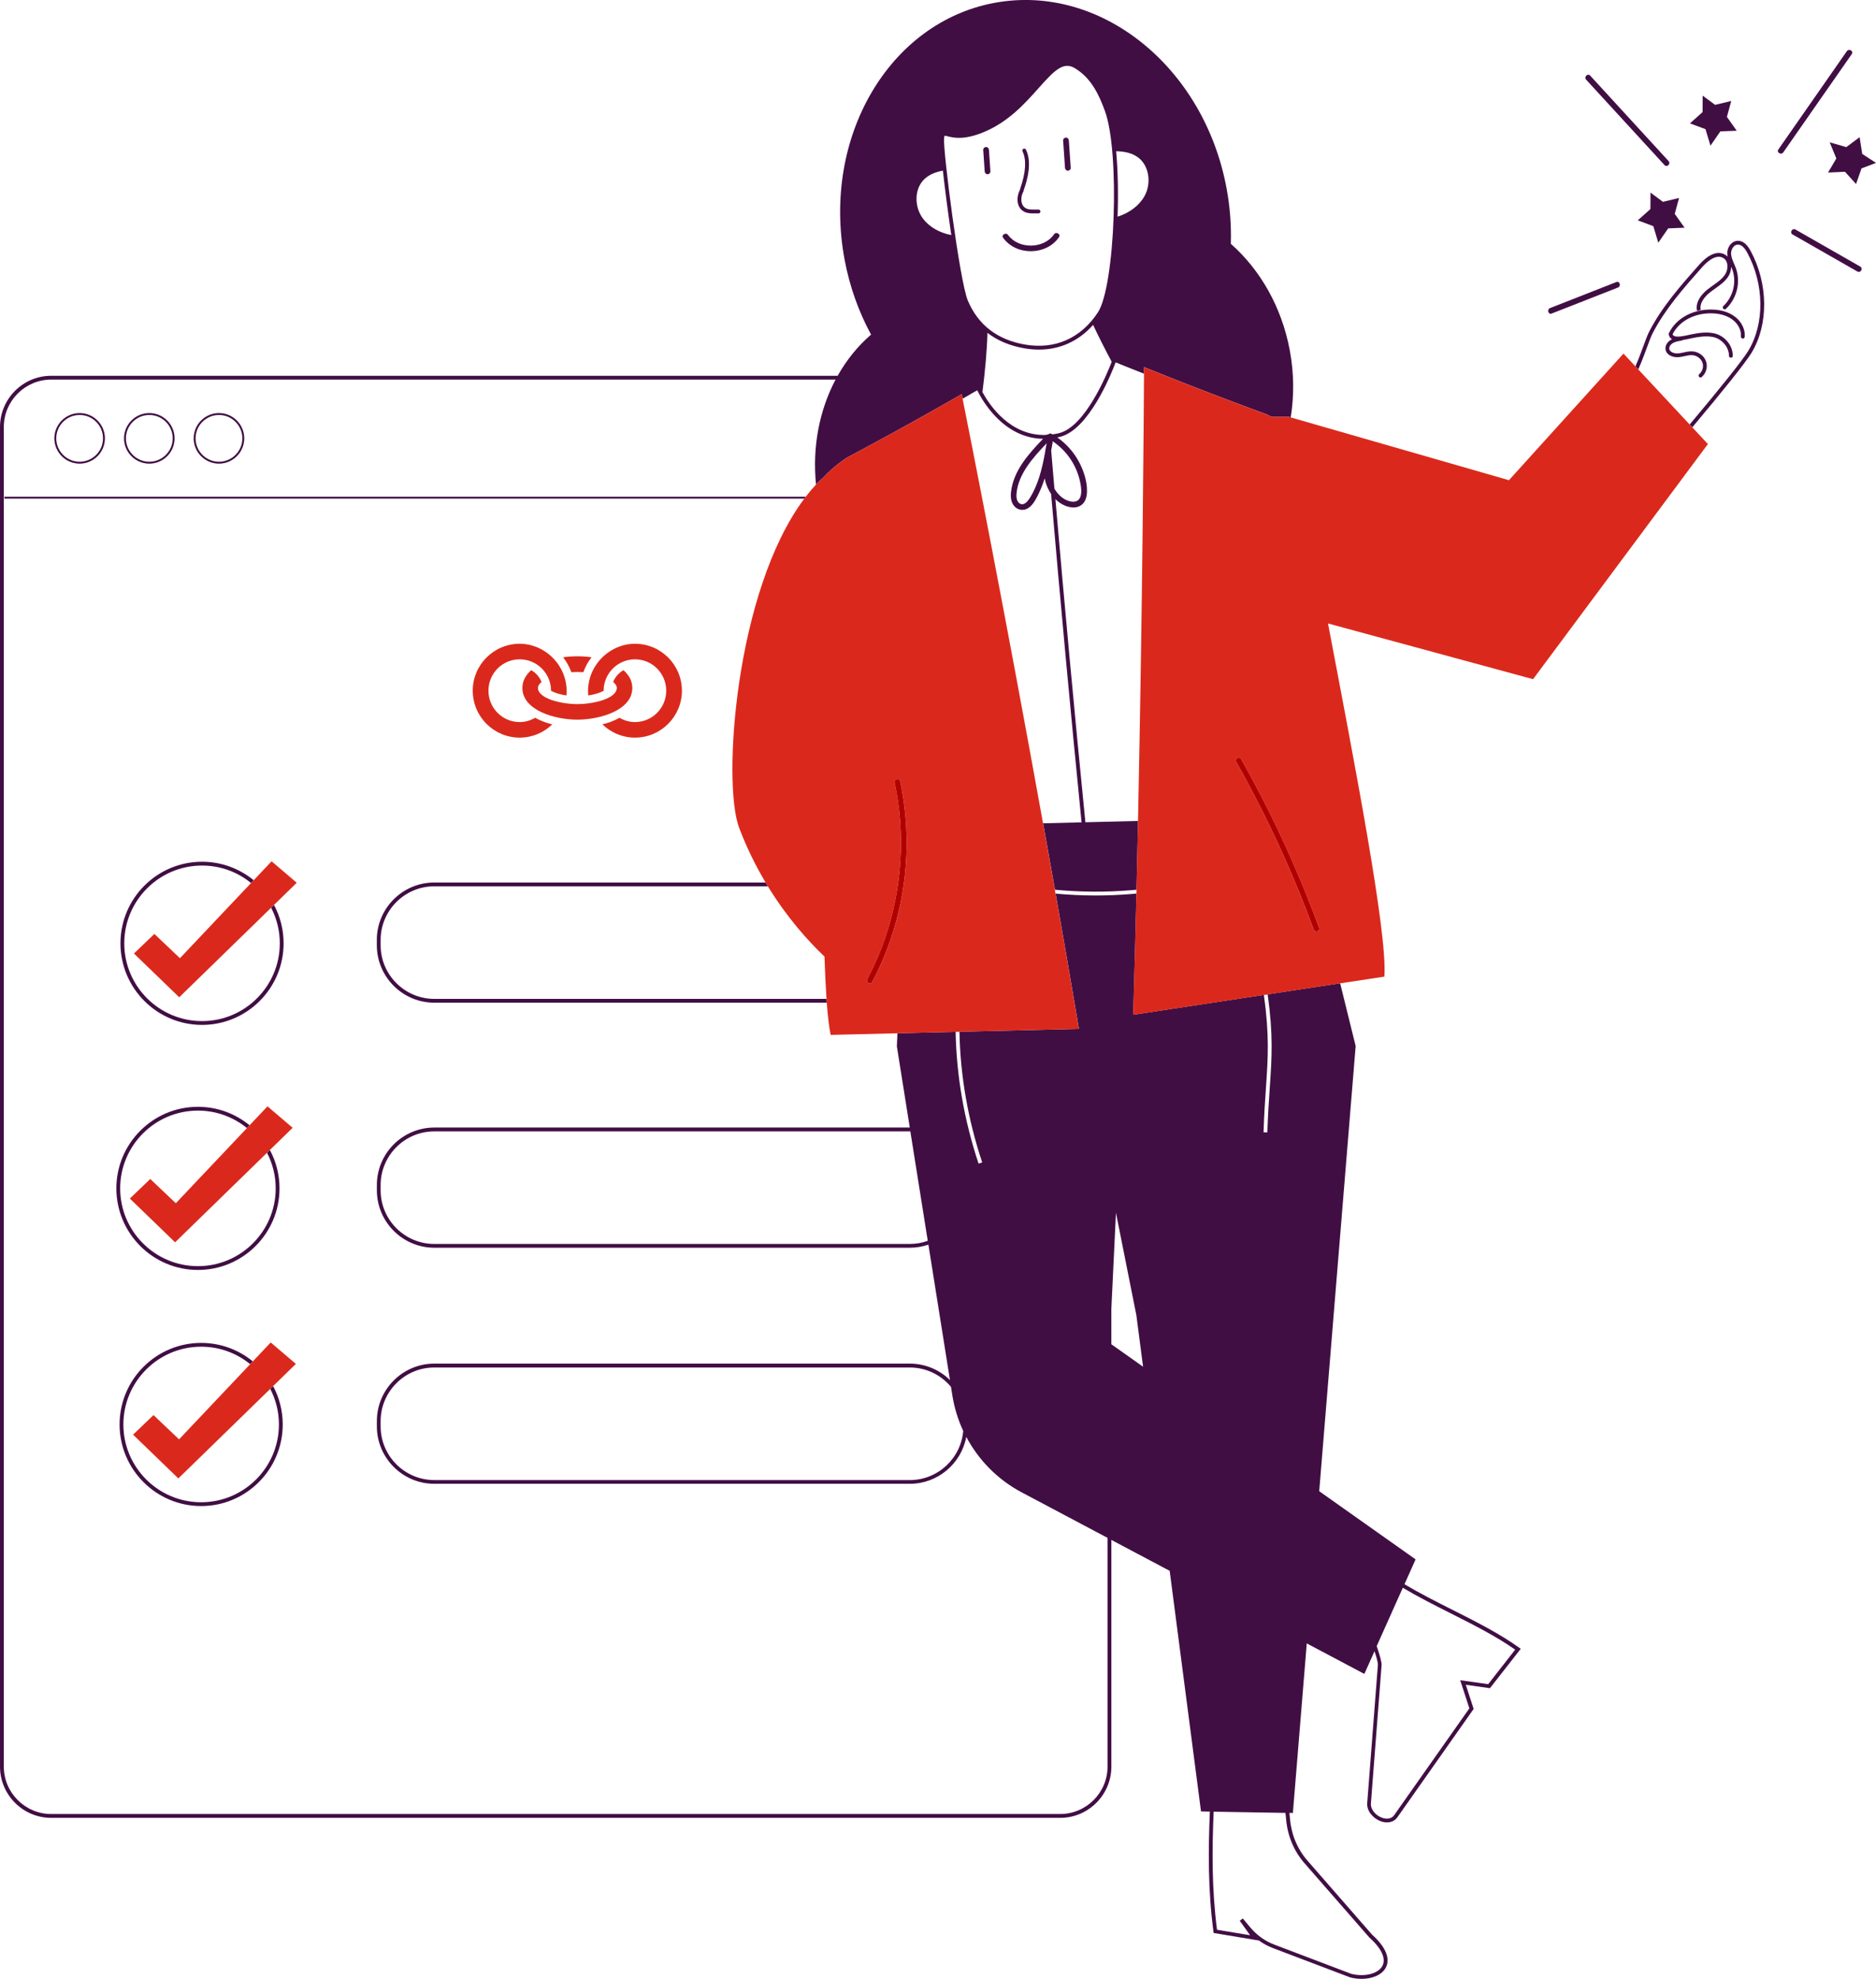 <?xml version="1.0" encoding="UTF-8"?>
<svg id="Layer_2" data-name="Layer 2" xmlns="http://www.w3.org/2000/svg" viewBox="0 0 983.81 1037.68">
  <defs>
    <style>
      .cls-1 {
        fill: #da291c;
      }

      .cls-1, .cls-2, .cls-3, .cls-4 {
        stroke-width: 0px;
      }

      .cls-2 {
        fill: none;
      }

      .cls-3 {
        fill: #b20000;
      }

      .cls-4 {
        fill: #410e44;
      }
    </style>
  </defs>
  <g id="Layer_1-2" data-name="Layer 1">
    <g>
      <path class="cls-2" d="m916.82,183.97c8.68-14.26,8.44-34.98-.59-51.57-1.52-2.8-3.19-4.21-4.9-4.13-1.05.03-1.79.62-2.23,1.1-.88.98-1.39,2.49-1.29,3.85.13,1.72.83,3.36,1.57,5.09.35.8.7,1.64,1,2.48,2.56,7.27.44,15.77-5.26,21.15-.4.38-1.03.36-1.41-.04-.38-.4-.36-1.03.04-1.41,5.14-4.85,7.05-12.5,4.75-19.03-.19-.53-.4-1.06-.63-1.59-.03,1.89-.63,3.83-1.72,5.42-1.73,2.5-4.23,4.27-6.65,5.99-.95.67-1.92,1.37-2.83,2.09-1.75,1.39-5.71,5.08-4.77,9.19l-1.95.44c-1.19-5.21,3.44-9.57,5.48-11.2.94-.75,1.95-1.47,2.92-2.15,2.38-1.69,4.63-3.29,6.16-5.5,1.21-1.75,1.68-4.13,1.19-6.07-.24-.94-.82-2.21-2.24-2.93-3.88-1.95-8.46,2.27-10.84,4.96-9.49,10.72-19.31,21.81-25.92,34.59-.91,1.75-1.8,4.19-2.93,7.28-1.2,3.27-2.65,7.23-4.63,11.72l26.96,28.89c15.84-18.83,27.68-33.63,30.72-38.62Zm-36.23,3.3c-3.01.32-6.41-.84-7.1-3.69-.53-2.22.93-4.27,2.62-5.31.25-.16.51-.29.77-.41-.11-.06-.23-.1-.33-.16-.8-.55-1.29-1.35-1.45-2.38l-.05-.3.13-.28c3.91-8.26,13.69-13.21,24.33-12.33,2.97.25,7.25,1.14,10.75,4,3.22,2.63,5.02,6.55,4.69,10.21-.05.55-.53.95-1.09.91-.55-.05-.96-.54-.91-1.09.27-3.01-1.25-6.26-3.96-8.48-3.1-2.54-6.96-3.33-9.65-3.56-9.68-.81-18.56,3.56-22.21,10.89.1.33.27.57.54.75,1.5,1.02,5.34.17,7.89-.39l.97-.21c3.83-.81,7.92-1.47,11.93-.74,5.77,1.04,10.26,6.26,10.24,11.88,0,.55-.45,1-1,1h0c-.55,0-1-.45-1-1,.02-4.6-3.84-9.04-8.59-9.9-3.68-.66-7.54-.04-11.16.73l-.96.21c-1.17.26-2.43.53-3.68.71-.14.15-.32.27-.55.3-1.62.26-3.29.53-4.62,1.35-1.07.66-2.01,1.95-1.72,3.14.4,1.65,2.82,2.4,4.94,2.17.86-.09,1.71-.28,2.62-.48,1.57-.35,3.19-.7,4.89-.53,3.11.31,5.85,2.42,6.82,5.27.96,2.82.03,6.17-2.27,8.16-.19.16-.42.24-.65.24-.28,0-.56-.12-.76-.35-.36-.42-.31-1.05.11-1.41,1.7-1.46,2.39-3.93,1.68-5.99-.71-2.08-2.82-3.7-5.12-3.93-1.38-.14-2.78.17-4.27.5-.92.2-1.86.41-2.83.51Z"/>
      <polygon class="cls-2" points="582.81 686.42 582.81 704.88 599.44 716.65 595.93 689.63 585.23 635.96 582.81 686.42"/>
      <path class="cls-4" d="m2.31,261.46h419.5c.25-.33.5-.67.75-1H2.31v1Z"/>
      <path class="cls-4" d="m41.76,243.12c7.31,0,13.26-5.95,13.26-13.26s-5.95-13.26-13.26-13.26-13.26,5.95-13.26,13.26,5.95,13.26,13.26,13.26Zm0-25.52c6.76,0,12.26,5.5,12.26,12.26s-5.5,12.26-12.26,12.26-12.26-5.5-12.26-12.26,5.5-12.26,12.26-12.26Z"/>
      <path class="cls-4" d="m78.3,243.12c7.31,0,13.26-5.95,13.26-13.26s-5.95-13.26-13.26-13.26-13.26,5.95-13.26,13.26,5.95,13.26,13.26,13.26Zm0-25.52c6.76,0,12.26,5.5,12.26,12.26s-5.5,12.26-12.26,12.26-12.26-5.5-12.26-12.26,5.5-12.26,12.26-12.26Z"/>
      <path class="cls-4" d="m114.83,243.12c7.31,0,13.26-5.95,13.26-13.26s-5.95-13.26-13.26-13.26-13.26,5.95-13.26,13.26,5.95,13.26,13.26,13.26Zm0-25.52c6.76,0,12.26,5.5,12.26,12.26s-5.5,12.26-12.26,12.26-12.26-5.5-12.26-12.26,5.5-12.26,12.26-12.26Z"/>
      <path class="cls-4" d="m197.61,492.91v2.71c0,16.63,13.53,30.16,30.16,30.16h205.83c-.05-.65-.1-1.32-.14-2h-205.69c-15.53,0-28.16-12.63-28.16-28.16v-2.71c0-15.53,12.63-28.16,28.16-28.16h174.92c-.4-.66-.8-1.33-1.2-2h-173.73c-16.63,0-30.16,13.53-30.16,30.16Z"/>
      <path class="cls-4" d="m146.73,494.65c0,22.49-18.29,40.78-40.78,40.78s-40.78-18.29-40.78-40.78,18.29-40.78,40.78-40.78c9.74,0,18.68,3.43,25.7,9.15l1.38-1.46c-7.38-6.05-16.81-9.69-27.08-9.69-23.59,0-42.78,19.19-42.78,42.78s19.19,42.78,42.78,42.78,42.78-19.19,42.78-42.78c0-7.28-1.83-14.13-5.05-20.13l-1.5,1.46c2.9,5.6,4.55,11.95,4.55,18.67Z"/>
      <polygon class="cls-1" points="133.04 461.57 131.66 463.02 94.36 502.45 80.96 489.72 70.24 499.99 93.99 522.94 142.19 475.98 143.68 474.52 155.62 462.89 142.43 451.64 133.04 461.57"/>
      <path class="cls-4" d="m144.58,623.15c0,22.49-18.29,40.78-40.78,40.78s-40.78-18.29-40.78-40.78,18.29-40.78,40.78-40.78c9.74,0,18.68,3.43,25.7,9.15l1.38-1.46c-7.38-6.05-16.81-9.69-27.08-9.69-23.59,0-42.78,19.19-42.78,42.78s19.19,42.78,42.78,42.78,42.78-19.19,42.78-42.78c0-7.28-1.83-14.13-5.05-20.13l-1.5,1.46c2.9,5.6,4.55,11.95,4.55,18.67Z"/>
      <polygon class="cls-1" points="140.28 580.13 130.88 590.06 129.5 591.52 92.2 630.94 78.8 618.22 68.09 628.48 91.83 651.43 140.03 604.47 141.53 603.01 153.47 591.38 140.28 580.13"/>
      <path class="cls-4" d="m146.27,746.95c0,22.48-18.29,40.78-40.78,40.78s-40.78-18.29-40.78-40.78,18.29-40.78,40.78-40.78c9.74,0,18.68,3.43,25.7,9.15l1.38-1.46c-7.38-6.05-16.81-9.69-27.08-9.69-23.59,0-42.78,19.19-42.78,42.78s19.19,42.78,42.78,42.78,42.78-19.19,42.78-42.78c0-7.28-1.83-14.13-5.05-20.13l-1.5,1.46c2.9,5.6,4.55,11.95,4.55,18.67Z"/>
      <polygon class="cls-1" points="141.97 703.94 132.58 713.87 131.2 715.32 93.9 754.75 80.5 742.02 69.78 752.29 93.53 775.24 141.73 728.28 143.22 726.82 155.16 715.19 141.97 703.94"/>
      <path class="cls-4" d="m595.93,468.56c-.89.08-1.79.16-2.68.23-6.22.51-12.45.77-18.68.77-7.01,0-14.02-.33-21-.98,4.12,23.34,8.23,47.14,12.23,70.92l-62.65,1.52c.44,22.96,4.41,45.9,11.93,68.51l-1.9.63c-7.58-22.81-11.58-45.93-12.03-69.1l-30.52.74-.3,6.86,6.77,42.58s0,0,0,0h-249.31c-16.63,0-30.16,13.53-30.16,30.16v2.71c0,16.63,13.53,30.16,30.16,30.16h249.31c3.42,0,6.71-.58,9.77-1.63l11.3,71c-5.44-5.32-12.88-8.61-21.07-8.61h-249.31c-16.63,0-30.16,13.53-30.16,30.16v2.71c0,16.63,13.53,30.16,30.16,30.16h249.31c14.73,0,27.01-10.61,29.64-24.59,6.49,12.24,16.54,22.44,29.08,29.09l45,23.85v119.91c0,13.72-11.16,24.89-24.89,24.89H26.89c-13.72,0-24.89-11.16-24.89-24.89V223.94c0-13.72,11.16-24.89,24.89-24.89h411.29c-8.37,15.85-12.27,35.02-10.24,55.04.92-.99,1.84-1.95,2.8-2.87.01.04.03.09.04.14,4.09-4.37,8.49-8.21,13.23-11.32,34.02-18.09,60.32-33.35,60.32-33.35,0,0,.02.11.07.32.07.37.21,1.07.42,2.07,4.11-2.42,6.5-3.77,7.67-4.41,2.33,4.79,13.5,25.14,34.5,25.42-7.5,7.86-15.53,16.65-16.8,27.92-.31,2.72-.02,5.7,2.03,7.73,1.82,1.8,4.47,2.12,6.69.87,2.37-1.34,3.81-3.9,5.03-6.23,1.35-2.58,2.47-5.28,3.41-8.03.17-.51.33-1.02.49-1.53.13.65.27,1.29.46,1.93.63,2.2,1.61,4.35,2.92,6.26,4.93,57.37,10.28,115.09,15.97,172.2l-20.18.5c.12.66.24,1.33.36,1.99,1.94,10.8,3.9,21.77,5.86,32.85,13.35,1.26,26.79,1.34,40.15.23.88-.07,1.76-.15,2.63-.23.27-11.47.52-22.84.76-34.07.01-.67.03-1.34.04-2l-27.61.68c-5.6-56.19-10.87-112.97-15.73-169.43,1.45,1.44,3.14,2.63,5.07,3.42,2.8,1.15,6.32,1.55,8.81-.52,2.05-1.7,2.67-4.49,2.7-7.04.05-5.6-1.94-11.41-4.67-16.23-2.7-4.75-6.45-8.87-10.92-11.99.45-.09.89-.17,1.35-.28,15.22-3.62,27.03-33.15,29.26-39.07,2.06.84,7.33,2.97,14.9,5.95,0-.88,0-1.6.01-2.15,0-.87,0-1.32,0-1.32,0,0,28.14,11.52,64.31,24.79.86.41,1.7.84,2.55,1.29h9.11l.93.27c1.81-11.17,1.76-23.04-.48-35.08-4.26-22.94-15.66-42.45-30.93-55.92.3-9.49-.4-19.24-2.23-29.09-11.89-64-66.37-107.55-121.7-97.27-55.32,10.28-90.54,70.49-78.65,134.49,2.66,14.31,7.46,27.59,13.91,39.48-6.94,5.97-12.85,13.29-17.51,21.58H26.89c-14.82,0-26.89,12.06-26.89,26.89v702.41c0,14.83,12.06,26.89,26.89,26.89h529.04c14.83,0,26.89-12.06,26.89-26.89v-118.85l30.58,16.2,16.43,126.16,4.64.08c-.86,20.48-1.01,40.97,1.88,62.93l.1.73,23.59,3.93-.11-.16c2.33,1.71,4.9,3.11,7.61,4.14l40.44,15.36.11.03c2.02.52,4.03.76,5.97.76,5.72,0,10.69-2.16,12.67-5.85,1.47-2.74,2.48-8.65-7.22-17.37l-33.81-38.72c-5.3-6.07-8.48-13.64-9.19-21.89-.1-1.11-.21-2.17-.34-3.2l1.84.03,7.28-88.9,30.2,16,5.33-11.9c1.17,3.52,1.85,6.16,1.77,7.17l-5.6,72.45c-.31,4.34,3.24,8.04,6.91,9.46,1.19.46,2.36.68,3.46.68,2.14,0,4.03-.84,5.3-2.47l40.15-57.03-4.12-12.66,12.66,1.79,16.15-20.65-.84-.61c-10.25-7.38-22.89-13.75-35.11-19.91-8.46-4.26-17.12-8.63-25.02-13.35l5.83-13.03-50.54-35.75,19.11-233.41-8.13-32.93-108.51,16.49c.63-21.25,1.19-42.55,1.69-63.56Zm-118.85,183.73h-249.31c-15.53,0-28.16-12.63-28.16-28.16v-2.71c0-15.53,12.63-28.16,28.16-28.16h249.31c.11,0,.22,0,.32,0l9.13,57.39c-2.96,1.06-6.14,1.64-9.45,1.64Zm0,123.81h-249.31c-15.53,0-28.16-12.63-28.16-28.16v-2.71c0-15.53,12.63-28.16,28.16-28.16h249.31c8.68,0,16.46,3.95,21.63,10.15l.72,4.51c1.04,6.51,2.98,12.76,5.7,18.61-1.22,14.41-13.33,25.77-28.05,25.77Zm18.27-704.92c.2-.06.95.13,1.56.28,2.96.75,8.46,2.16,18.85-2.12,13.1-5.39,21.83-15.2,28.85-23.08,8.38-9.41,13.03-14.15,19.1-10.48,8.55,5.17,12.63,13.88,15.77,22.53,7.88,21.69,5.38,91.74-3.77,105.58-8.95,13.53-22.49,19.5-38.13,16.8-14.52-2.5-24.63-10.27-30.04-23.1-4.27-10.12-13.12-79.05-12.45-85.16.11-1.05.28-1.26.26-1.26h0Zm101.81,11.63c5.4,4.27,6.78,13.23,3.07,19.97-2.72,4.95-7.86,8.83-14.15,10.84.41-11.85.19-23.95-.74-34.33,4.39.1,8.54.93,11.82,3.52Zm-102.7,6.66c1.09,9.71,2.69,22.13,4.42,33.81-6.24-1.22-11.62-4.3-14.88-8.69-4.6-6.17-4.46-15.24.31-20.21,2.65-2.76,6.23-4.16,10.15-4.91Zm53.4,148.83c-1.53,8.07-3.56,16.27-7.99,23.12-.98,1.51-2.89,3.8-4.91,2.71-2.17-1.17-2.04-4.22-1.77-6.3.63-4.75,2.71-9.14,5.34-13.09,2.98-4.47,6.66-8.42,10.36-12.3-.38,1.93-.75,3.9-1.03,5.87Zm18.78,15.41c.39,2.21.68,4.69-.08,6.85-.93,2.63-3.52,2.9-5.93,2.18-3.35-.99-5.95-3.53-7.68-6.53-.57-6.67-1.13-13.33-1.69-19.98.25-1.38.5-2.75.74-4.13.05-.29.02-.55-.06-.78,7.69,5.08,13.09,13.28,14.69,22.39Zm-11.33-26.55c-1.16.28-2.28.47-3.38.62-.14-.08-.28-.18-.42-.26-.73-.41-1.43-.16-1.85.34l-1.09.09s0,.08.01.12c-18.86.67-29.76-15.81-33.37-22.45,1.39-10.98,2.39-21.86,2.63-31.08,5.28,4.08,11.76,6.8,19.41,8.11,2.59.45,5.13.67,7.6.67,11.08,0,20.85-4.46,28.39-12.95,2.76,5.87,6.09,12.46,9.76,19.36-2.49,6.45-13.93,34.15-27.69,37.42Zm119.16,726.87c.75,8.67,4.09,16.64,9.68,23.03l33.85,38.77.09.09c6.47,5.81,8.9,11.13,6.84,14.98-2.18,4.08-9.34,5.88-16.32,4.11l-40.38-15.34c-4.82-1.83-9.11-4.89-12.42-8.84l-4.07-4.86-1.58,1.22,5.42,7.59-17.36-2.89c-2.77-21.55-2.61-41.74-1.76-61.91l37.65.64c.14,1.09.26,2.22.36,3.4Zm61.2-121.45c7.9,4.71,16.51,9.06,24.93,13.31,11.82,5.96,24.02,12.11,33.99,19.14l-14.15,18.09-14.68-2.07,4.8,14.76-39.55,56.17c-1.35,1.73-3.76,2.15-6.44,1.11-2.99-1.15-5.88-4.08-5.64-7.44l5.6-72.45c.11-1.48-.91-5.27-2.56-10.03l13.69-30.6Zm-72.85-310.85l1.98-.27c2.96,21.52,2.18,33.01,1.09,48.91-.45,6.62-.96,14.13-1.26,23.42l-2-.06c.3-9.33.81-16.85,1.27-23.49,1.08-15.78,1.85-27.18-1.08-48.5Zm-66.89,167.91l3.52,27.02-16.64-11.77v-18.46l2.42-50.46,10.7,53.67Z"/>
      <path class="cls-4" d="m536.12,110.37c1.7,1.36,3.73,1.53,5.64,1.53.34,0,.68,0,1.01-.01.61,0,1.22-.02,1.81,0,.55.03,1.02-.4,1.04-.96.02-.55-.4-1.02-.96-1.04-.09,0-.19,0-.28,0-.55-.01-1.1-.01-1.66,0-2.01.03-3.92.07-5.37-1.09-2.38-1.9-2.11-5.99-.5-8.7,0,0,0,0,0,0l-.13-.08h.04c.03-.11.12-.35.24-.71.64-1.87,2.02-5.9,2.47-10.38.35-3.48.13-7.22-1.44-10.44-.24-.5-.84-.7-1.34-.46-.5.24-.7.84-.46,1.34,2.14,4.4,1.76,10.89-1.12,19.3-.12.37-.24.69-.29.98-1.79,3.48-1.82,8.26,1.28,10.73Z"/>
      <path class="cls-4" d="m560.01,89.51c.77,0,1.56-.69,1.5-1.5-.33-4.79-.66-9.57-.99-14.36-.06-.81-.65-1.5-1.5-1.5-.77,0-1.56.69-1.5,1.5.33,4.79.66,9.57.99,14.36.06.81.65,1.5,1.5,1.5Z"/>
      <path class="cls-4" d="m517.89,91.37c.77,0,1.56-.69,1.5-1.5-.26-3.76-.52-7.52-.77-11.28-.06-.81-.65-1.5-1.5-1.5-.77,0-1.56.69-1.5,1.5.26,3.76.52,7.52.77,11.28.06.81.65,1.5,1.5,1.5Z"/>
      <path class="cls-4" d="m555.35,124.37c1.09-1.6-1.51-3.1-2.59-1.51-5.28,7.72-18.6,7.95-24.1.35-1.12-1.55-3.72-.05-2.59,1.51,6.85,9.48,22.66,9.34,29.28-.35Z"/>
      <path class="cls-1" d="m547.35,433.7c-.12-.66-.24-1.33-.36-1.99-20.23-112.3-38.98-206.6-42.19-222.62-.2-1.01-.34-1.7-.42-2.07-.04-.21-.07-.32-.07-.32,0,0-26.3,15.26-60.32,33.35-4.73,3.11-9.13,6.95-13.23,11.32-.01-.04-.03-.09-.04-.14-.95.92-1.88,1.89-2.8,2.87-1.86,2-3.65,4.12-5.38,6.37-.25.33-.5.67-.75,1-36.31,48.51-43.07,149.12-34.18,172.59,4.05,10.68,8.83,20.23,13.87,28.7.4.67.79,1.34,1.2,2,10.28,16.77,21.47,29.03,29.69,36.83.28,8.33.64,15.82,1.07,22.21.05.68.09,1.35.14,2,.55,7.37,1.22,13.14,2.04,16.87l34.98-.85,30.52-.74,2-.05,62.65-1.52c-4-23.78-8.11-47.58-12.23-70.92-.12-.68-.24-1.36-.36-2.04-1.96-11.08-3.91-22.04-5.86-32.85Zm-89.92,81.26c-.9,1.71-3.49.19-2.59-1.51.42-.79.81-1.6,1.21-2.4,3.12-6.16,5.85-12.52,8.09-19.06,8.95-26.11,10.8-54.58,5.02-81.59-.17-.79.24-1.38.8-1.67.78-.41,1.86-.23,2.1.87.34,1.58.65,3.17.93,4.76,1.13,6.21,1.88,12.48,2.24,18.78,1.52,26.68-3.93,53.68-15.69,77.66-.68,1.4-1.38,2.79-2.11,4.16Z"/>
      <path class="cls-4" d="m887.69,186.26c2.3.23,4.41,1.84,5.12,3.93.71,2.07.01,4.53-1.68,5.99-.42.36-.47.99-.11,1.41.2.23.48.35.76.35.23,0,.46-.08.65-.24,2.3-1.98,3.24-5.33,2.27-8.16-.97-2.85-3.71-4.96-6.82-5.27-1.7-.17-3.32.19-4.89.53-.9.2-1.76.39-2.62.48-2.12.23-4.54-.52-4.94-2.17-.29-1.19.65-2.48,1.72-3.14,1.32-.82,3-1.09,4.62-1.35.22-.04.4-.15.55-.3,1.25-.18,2.52-.46,3.68-.71l.96-.21c3.63-.77,7.49-1.39,11.16-.73,4.76.86,8.61,5.3,8.59,9.9,0,.55.44,1,1,1h0c.55,0,1-.44,1-1,.02-5.62-4.47-10.84-10.24-11.88-4.01-.73-8.11-.07-11.93.74l-.97.21c-2.54.56-6.39,1.41-7.89.39-.27-.18-.44-.43-.54-.75,3.65-7.33,12.52-11.7,22.21-10.89,2.69.22,6.55,1.02,9.65,3.56,2.71,2.22,4.23,5.47,3.96,8.48-.05.55.36,1.04.91,1.09.56.04,1.04-.36,1.09-.91.33-3.66-1.47-7.57-4.69-10.21-3.5-2.86-7.78-3.76-10.75-4-10.64-.88-20.42,4.07-24.33,12.33l-.13.28.05.3c.16,1.03.65,1.83,1.45,2.38.1.07.22.11.33.16-.26.13-.52.26-.77.41-1.69,1.04-3.15,3.09-2.62,5.31.68,2.85,4.09,4.02,7.1,3.69.97-.1,1.92-.31,2.83-.51,1.48-.33,2.88-.63,4.27-.5Z"/>
      <path class="cls-4" d="m911.26,126.27c-1.39.04-2.65.65-3.65,1.76-1.25,1.38-1.93,3.43-1.79,5.34.03.4.09.8.17,1.19-.47-.48-1.02-.88-1.64-1.2-3.76-1.9-8.46.03-13.24,5.42-9.58,10.81-19.48,22-26.19,35-.96,1.87-1.88,4.36-3.03,7.51-1.11,3.04-2.45,6.69-4.24,10.82l1.49,1.59c1.98-4.49,3.43-8.45,4.63-11.72,1.13-3.09,2.02-5.53,2.93-7.28,6.6-12.78,16.42-23.87,25.92-34.59,2.39-2.69,6.96-6.92,10.84-4.96,1.42.72,2.01,1.99,2.24,2.93.49,1.94.03,4.32-1.19,6.07-1.53,2.21-3.78,3.81-6.16,5.5-.97.69-1.97,1.4-2.92,2.15-2.04,1.63-6.66,5.98-5.48,11.2l1.95-.44c-.94-4.11,3.03-7.79,4.77-9.19.9-.72,1.88-1.42,2.83-2.09,2.42-1.72,4.92-3.5,6.65-5.99,1.1-1.59,1.69-3.53,1.72-5.42.22.53.44,1.06.63,1.59,2.3,6.53.39,14.18-4.75,19.03-.4.38-.42,1.01-.04,1.41.38.4,1.01.42,1.41.04,5.7-5.39,7.82-13.89,5.26-21.15-.3-.85-.66-1.68-1-2.48-.74-1.73-1.45-3.37-1.57-5.09-.1-1.36.4-2.88,1.29-3.85.44-.48,1.18-1.07,2.23-1.1,1.71-.07,3.38,1.34,4.9,4.13,9.03,16.59,9.27,37.31.59,51.57-3.03,4.99-14.88,19.79-30.72,38.62l1.37,1.47c16-19.02,27.99-34,31.06-39.05,9.03-14.85,8.81-36.37-.55-53.57-1.91-3.51-4.18-5.27-6.72-5.18Z"/>
      <path class="cls-4" d="m896.99,76.4l5.2-7.5,8.58-.35-5.15-7.24,2.27-8.36-8.46,2.03-6.53-4.83c.05.63-.04,8.63-.04,8.63l-6.63,5.91,8.16,3.04,2.61,8.67Z"/>
      <path class="cls-4" d="m872.07,105.83l-6.53-4.83c.05.63-.04,8.63-.04,8.63l-6.63,5.91,8.16,3.04,2.61,8.67,5.2-7.5,8.58-.35-5.15-7.24,2.27-8.36-8.46,2.03Z"/>
      <path class="cls-4" d="m959.53,74.65l3.48,8.43-4.35,7.4,8.88-.41,5.8,6.43,2.88-8.21,7.6-2.87c-.55-.3-7.23-4.71-7.23-4.71l-1.37-8.78-6.98,5.21-8.7-2.5Z"/>
      <path class="cls-4" d="m968.52,26.84c-11.97,17.18-23.94,34.36-35.91,51.53-1.11,1.59,1.49,3.09,2.59,1.51,11.97-17.18,23.94-34.36,35.91-51.53,1.11-1.59-1.49-3.09-2.59-1.51Z"/>
      <path class="cls-4" d="m872.9,86.56c1.31,1.43,3.43-.7,2.12-2.12l-41.09-44.78c-1.31-1.43-3.43.7-2.12,2.12,13.7,14.93,27.4,29.85,41.09,44.78Z"/>
      <path class="cls-4" d="m975.55,139.78c-11.33-6.47-22.65-12.94-33.98-19.42-1.68-.96-3.19,1.63-1.51,2.59,11.33,6.47,22.65,12.94,33.98,19.42,1.68.96,3.19-1.63,1.51-2.59Z"/>
      <path class="cls-4" d="m813.71,164.42c11.59-4.55,23.17-9.09,34.76-13.64,1.78-.7,1-3.6-.8-2.89-11.59,4.55-23.17,9.09-34.76,13.64-1.78.7-1,3.6.8,2.89Z"/>
      <path class="cls-1" d="m859.14,193.71l-1.49-1.59-6.26-6.71-60.07,66.39-114.47-32.93-.93-.27h-9.11c-.84-.45-1.69-.89-2.55-1.29-36.17-13.27-64.31-24.79-64.31-24.79,0,0,0,.45,0,1.32,0,.55,0,1.27-.01,2.15-.11,19.49-.74,118.84-3.15,234.5-.01.67-.03,1.33-.04,2-.24,11.23-.49,22.6-.76,34.07-.02.67-.03,1.34-.05,2.01-.5,21.01-1.06,42.32-1.69,63.56l108.51-16.49,23.22-3.53c1.78-22.33-15.61-111.83-29.55-185.19l107.54,29.22,91.68-123.3-8.18-8.77-1.37-1.47-26.96-28.89Zm-170.25,293.67c-2.43-6.62-4.97-13.19-7.63-19.72-9.53-23.38-20.57-46.14-32.97-68.12-.95-1.69,1.64-3.2,2.59-1.51,3.54,6.28,6.97,12.61,10.28,19.01,11.66,22.51,21.88,45.76,30.62,69.55.67,1.82-2.23,2.59-2.89.8Z"/>
      <path class="cls-3" d="m475.22,433.13c-.36-6.3-1.11-12.57-2.24-18.78-.29-1.59-.6-3.18-.93-4.76-.24-1.1-1.31-1.28-2.1-.87-.56.29-.97.89-.8,1.67,5.78,27.01,3.93,55.48-5.02,81.59-2.24,6.54-4.96,12.9-8.09,19.06-.41.8-.79,1.61-1.21,2.4-.9,1.71,1.69,3.22,2.59,1.51.73-1.38,1.43-2.77,2.11-4.16,11.77-23.98,17.21-50.99,15.69-77.66Z"/>
      <path class="cls-3" d="m661.16,417.03c-3.31-6.4-6.74-12.73-10.28-19.01-.95-1.68-3.54-.17-2.59,1.51,12.4,21.99,23.44,44.75,32.97,68.12,2.66,6.53,5.2,13.1,7.63,19.72.66,1.8,3.56,1.02,2.89-.8-8.74-23.79-18.96-47.04-30.62-69.55Z"/>
      <path class="cls-1" d="m283.99,357.61c-1.05-2.67-3.02-4.85-5.41-6.19-2.95,2.6-4.64,5.77-4.64,9.28,0,11.74,16.94,16.66,28.83,16.66s28.83-4.92,28.83-16.66c0-3.52-1.69-6.68-4.64-9.28-2.46,1.41-4.36,3.52-5.41,6.19,1.27,1.05,1.9,2.04,1.9,3.09,0,5.62-12.23,8.51-20.67,8.51s-20.67-2.88-20.67-8.51c0-1.05.63-2.04,1.9-3.09Z"/>
      <path class="cls-1" d="m308.46,364.64c3.16-.35,6.26-1.41,8.09-2.39,0-9.14,7.38-16.52,16.45-16.52s16.38,7.38,16.38,16.45-7.31,16.45-16.38,16.45c-2.95,0-5.7-.84-8.09-2.25-3.37,1.83-6.12,2.74-9,3.45,4.43,4.29,10.41,6.96,17.09,6.96,13.57,0,24.61-11.04,24.61-24.61s-11.04-24.61-24.61-24.61-25.8,11.95-24.54,27.07Z"/>
      <path class="cls-1" d="m305.93,352.47c.98-2.81,2.46-5.48,4.29-7.8-4.08-.7-10.83-.7-14.91,0,1.83,2.32,3.3,4.99,4.29,7.8,2.04-.14,4.29-.14,6.33,0Z"/>
      <path class="cls-1" d="m272.53,386.79c6.68,0,12.66-2.67,17.09-6.96-2.88-.7-5.62-1.62-9-3.45-2.39,1.41-5.13,2.25-8.09,2.25-9.07,0-16.38-7.38-16.38-16.45s7.31-16.45,16.38-16.45,16.45,7.38,16.45,16.52c1.83.98,4.92,2.04,8.09,2.39,1.27-15.12-10.97-27.07-24.54-27.07s-24.61,11.04-24.61,24.61,11.04,24.61,24.61,24.61Z"/>
    </g>
  </g>
</svg>